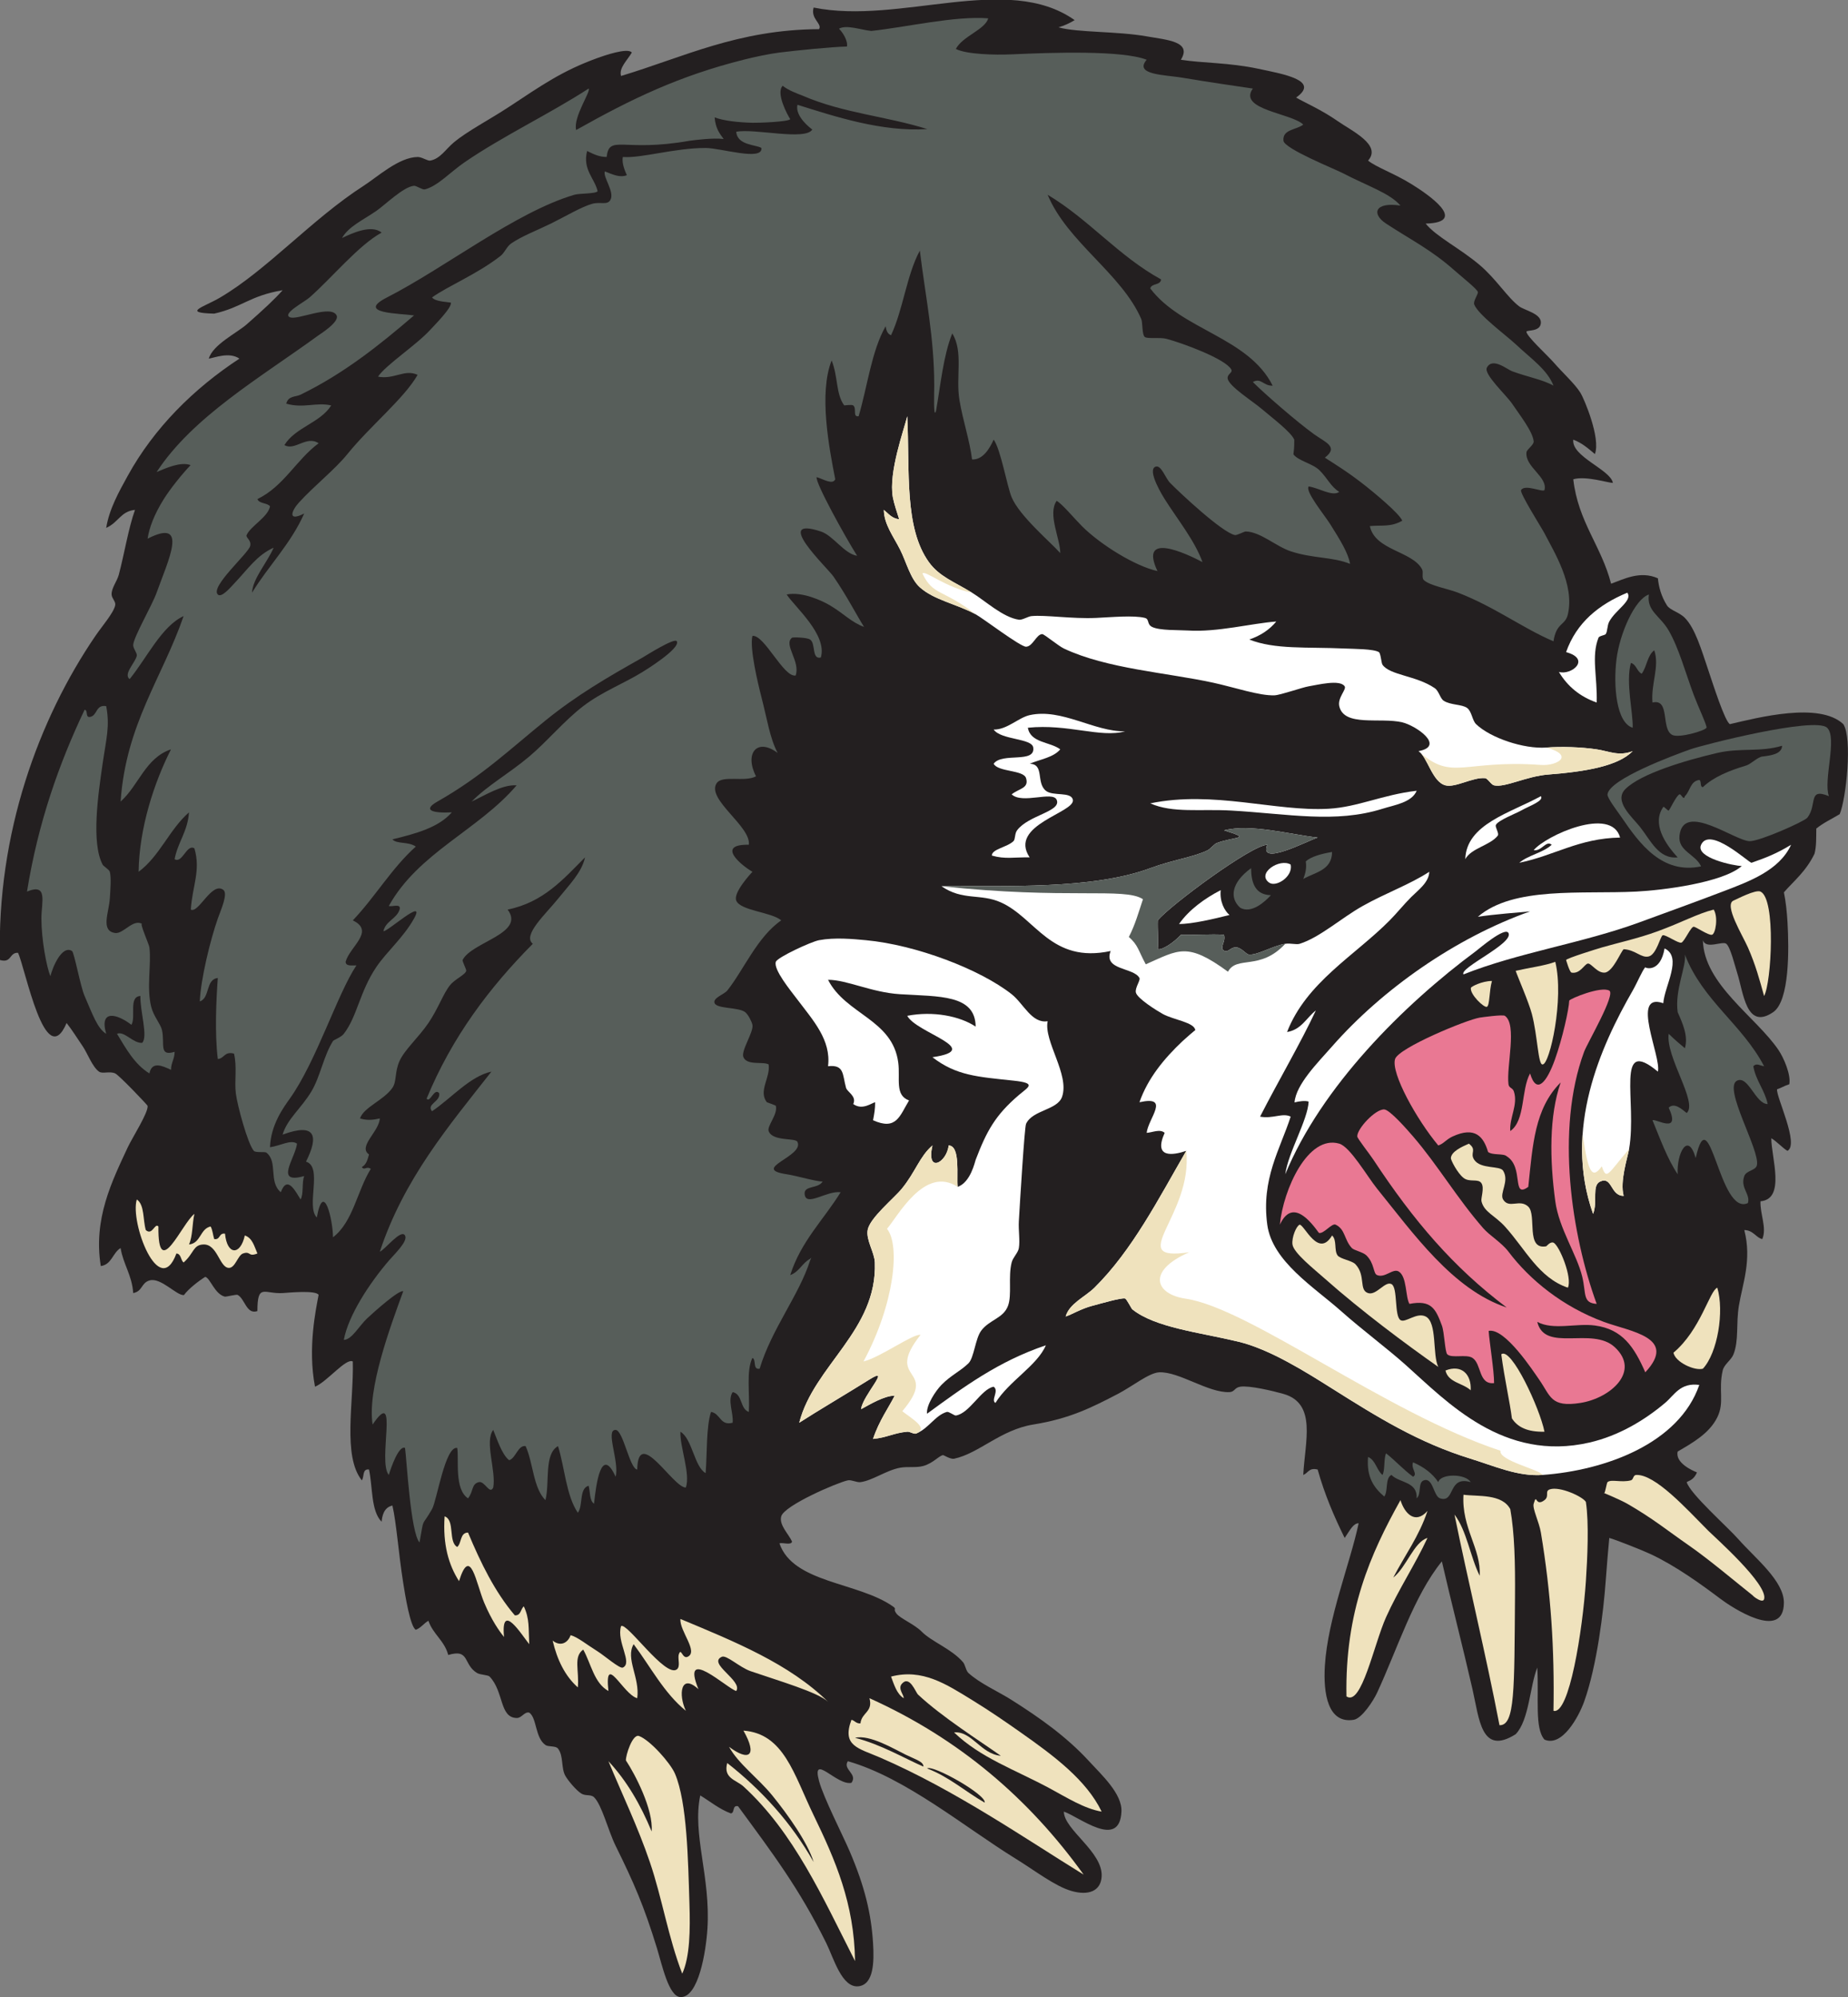 <?xml version="1.0" encoding="UTF-8" standalone="no"?>
<svg
   xmlns:dc="http://purl.org/dc/elements/1.1/"
   xmlns:cc="http://creativecommons.org/ns#"
   xmlns:rdf="http://www.w3.org/1999/02/22-rdf-syntax-ns#"
   xmlns:svg="http://www.w3.org/2000/svg"
   xmlns="http://www.w3.org/2000/svg"
   viewBox="0 0 656.867 709.707"
   height="709.707"
   width="656.867"
   xml:space="preserve"
   id="svg2"
   version="1.1"><rect x="0" y="0" width="656.867" height="709.707" fill="#808080" stroke="none"/><defs
     id="defs6" /><g
     transform="matrix(1.333,0,0,-1.333,0,709.707)"
     id="g10"><g
       transform="scale(0.1)"
       id="g12"><path
         id="path14"
         style="fill:#231f20;fill-opacity:1;fill-rule:evenodd;stroke:none"
         d="m 2865.61,5270.41 c -16.04,-9.41 -27.27,-14.35 -43.21,-19.2 52.35,-14.3 156.31,-10.01 235.2,-24.01 53.61,-9.51 121.93,-13.42 91.19,-62.4 58.26,-9.19 128.1,-7.26 206.41,-24 64.47,-13.78 166.79,-30.62 100.8,-76.8 25.74,-14.69 67.81,-32.7 110.41,-62.4 38.59,-26.91 118.77,-63.96 81.6,-105.6 21.89,-17.81 68.1,-33.37 115.19,-62.4 42.25,-26.04 155.37,-102.36 38.4,-105.6 28.09,-34.87 90.45,-65.1 144.01,-110.4 44.23,-37.42 74.14,-86.91 105.58,-110.4 13.79,-10.29 58.24,-18.97 57.6,-43.2 -0.65,-25.25 -37.62,-19.11 -38.4,-24 -1.68,-10.57 56.9,-64.18 72.01,-81.6 24.4,-28.12 57.07,-57.52 71.99,-81.6 9.22,-14.87 54.59,-120.75 38.4,-163.2 -14.65,12.22 -33.38,29.48 -57.59,38.4 -5.53,-45.31 99.33,-79.81 105.6,-115.2 -10.62,-0.67 -71.74,19.46 -105.6,9.61 12.83,-113.59 75.01,-177.78 100.8,-278.41 32.48,11.34 76.83,35.71 124.8,14.4 2.15,-22.36 8.81,-47.83 24,-71.99 8.42,-13.41 32.56,-17.91 47.99,-33.61 27.33,-27.8 43.77,-83.89 62.41,-139.2 11.5,-34.12 44.19,-137.13 57.59,-144 75,17.5 238.81,59.99 302.41,0 24.59,-37.18 7.75,-198.97 -9.59,-240 -21.92,-13.2 -43.5,-23.02 -62.41,-38.39 -0.47,-23.85 0.67,-47.19 -4.8,-67.21 -22.91,-47.5 -56.51,-73.74 -81.6,-102.81 5.06,-23.86 8.02,-52.46 9.61,-79.58 4.04,-69.93 6.13,-209.82 -38.4,-240 -72.19,-48.91 -78.91,52.67 -96.02,105.59 -6.09,18.89 -17.81,67.96 -28.79,76.81 -10.45,8.4 -54.14,-15.86 -62.4,9.6 2.34,-117.43 142.07,-204.77 201.6,-292.81 13.99,-20.67 33.67,-66.07 28.79,-91.2 -15.7,-5.2 -19.18,-8.89 -32.62,-13.47 -2.75,-20.06 59.69,-146.45 27.84,-164.13 -10.59,5.31 -28.71,25.26 -43.21,33.6 -0.17,-50.54 38.93,-162.33 -28.81,-168 -1.48,-34.43 17.52,-70.78 4.81,-100.8 -16.09,2.97 -24.06,23.95 -48.01,24 20.65,-79.93 -4.78,-143.29 -14.39,-201.6 -8.03,-48.75 0.33,-92.05 -14.4,-129.6 -6.21,-15.8 -24.98,-26.52 -28.81,-43.2 -12.18,-53.17 5.61,-84.09 -14.39,-124.79 -21.23,-43.2 -66.45,-68.28 -105.61,-91.21 -7.4,-30.17 39.67,-51.13 51.29,-55.56 -8,-20.56 -22.56,-22.61 -27.28,-26.04 9.35,-31.63 108.47,-118.7 139.2,-153.6 42.85,-48.65 120.35,-109.76 120,-168 -0.65,-104.813 -141.78,-10.14 -168.01,9.6 -52.17,39.28 -120.31,88.69 -187.19,120 -23.03,10.78 -95.9,39.59 -110.41,43.2 -2.5,-26.75 -6.62,-73.71 -9.59,-115.19 -5.58,-78.06 -23.08,-225.716 -57.6,-321.603 -14.18,-39.375 -58.39,-121.445 -105.6,-100.801 -26.74,30.352 -14.53,110.438 -19.2,192 -19.92,-49.383 -21.6,-140.183 -57.6,-177.605 -91.97,-58 -96.93,39.98 -115.19,120 -25.24,110.554 -58.64,239.999 -81.61,340.799 -75.07,-92.5 -118.65,-233.827 -172.81,-350.401 -10.19,-21.941 -40.64,-68.504 -62.4,-72 -68.67,-11.015 -81.39,69.961 -76.8,144.004 7.93,127.447 67.56,272.977 90.06,379.947 -14.08,0 -22.52,-17.44 -37.24,-39.15 -27.97,56.83 -53.56,116.06 -72.02,182.41 -23.36,5.77 -24.84,-9.16 -38.39,-14.41 4.29,88.25 36.97,190.41 -52.8,216.01 -27.75,7.91 -91.13,23.01 -115.19,19.2 -16,-2.53 -14.44,-13.78 -28.81,-14.41 -56.45,-2.46 -134.26,55.08 -187.21,52.81 -27.24,-1.18 -71.44,-37.37 -110.39,-57.6 -69.43,-36.08 -127.4,-65.78 -225.6,-81.6 -87.25,-14.08 -144.59,-77.09 -211.2,-91.21 -8.98,-1.9 -27.57,9.63 -28.8,9.6 -10.04,-0.24 -26.49,-21.37 -52.8,-28.8 -19.47,-5.48 -42.12,-1.05 -62.4,-4.8 -36.86,-6.82 -73.26,-34.16 -105.6,-38.4 -9.97,-1.31 -24.04,6.86 -33.6,4.81 -28.76,-6.19 -169.43,-66.88 -177.6,-96.01 -6.44,-22.94 19.94,-47.32 28.8,-67.2 -2.07,-10.73 -23.66,-1.94 -33.6,-4.8 36.37,-106.28 209.33,-102.76 302.4,-168 12.12,-8.49 -0.89,-5.39 9.6,-19.2 9.81,-12.91 48.26,-28.759 67.2,-47.998 26.76,-27.187 79.51,-45.886 110.39,-81.601 5.8,-6.688 7.58,-22.578 14.41,-28.797 30.96,-28.195 78.85,-48.984 115.2,-72.004 74.1,-46.914 145.92,-97.305 206.4,-163.191 33.46,-36.457 88.71,-86.809 86.39,-134.407 -4.98,-102.285 -113.5,-13.183 -153.59,0 0.62,-48.672 104.29,-107 100.8,-172.8 -2.05,-38.782 -34.94,-52.278 -81.6,-38.399 -43.79,13.016 -96.94,54.422 -148.79,86.395 -133.62,82.363 -292.41,215.351 -446.41,259.211 -14.69,-21.914 27.2,-33.84 9.6,-57.61 -38.47,-8.515 -106.96,81.77 -86.4,4.805 11.68,-43.711 63.22,-144.356 81.6,-187.195 40.58,-94.641 57.46,-166.68 62.4,-244.805 3.21,-50.859 1.71,-110.227 -38.4,-115.195 -44.6,-5.539 -66.46,74.929 -86.4,115.195 -72.32,146.035 -142.6,238.633 -235.2,364.805 -16.36,3.543 -7.91,-17.696 -19.2,-19.211 -31.38,11.828 -54.76,31.652 -81.6,48.007 -21.63,-104.05 27.83,-216.269 19.19,-355.203 C 1882.74,123.477 1863.01,-2.031 1814.4,0 c -31.34,1.316 -49.13,86.375 -62.4,129.598 -34.61,112.687 -61.02,173.586 -110.4,273.605 -19.9,40.301 -36.67,109.414 -57.6,129.598 -8.53,8.234 -22.21,2.699 -33.6,9.601 -13.93,8.438 -36.26,35.379 -43.2,47.996 -11.24,20.422 -4.22,52.59 -19.2,72.004 -6.28,8.137 -25.75,4.071 -33.6,9.598 -27.81,19.602 -22.64,72.297 -43.2,86.406 -13.22,2.891 -19.79,-14.765 -33.6,-14.402 -46.15,1.203 -33.53,69.969 -72,110.398 -4.46,4.688 -25.1,4.446 -33.6,9.602 -37.68,22.879 -18.57,65.332 -76.8,47.996 -9.89,38.117 -40.65,55.352 -52.8,91.2 -12.23,-6.677 -19.81,-19.052 -33.6,-24.001 -14.92,7.762 -28.51,92.541 -33.6,124.801 -12.58,79.65 -18.09,160.41 -28.81,206.4 -23.99,-5.41 -27.4,-29.62 -28.79,-43.19 -28.647,28.95 -23.534,91.67 -33.6,139.2 -18.605,2.59 -12.246,-19.76 -19.199,-28.8 -51.77,64.99 -21.227,208.45 -24.004,316.79 -17.606,10.5 -68.645,-54.09 -100.797,-67.19 -20.055,103.24 2.719,207.87 9.602,244.79 -7.45,13.27 -82.297,5.59 -96.004,4.8 -48.836,-2.8 -67.192,27.13 -67.203,-47.99 -29.325,-10.09 -33.211,32.96 -52.797,43.19 -3.094,1.62 -31.457,-5.28 -33.594,-4.79 -27.645,6.27 -39.77,50.6 -52.809,52.79 -17.882,-11.15 -44.191,-31.54 -56.769,-48.59 -20.071,-1.44 -61.77,48.25 -92.028,38.99 -22.476,-6.88 -17.902,-28.84 -43.199,-33.6 -3.164,48.04 -26.375,76.03 -33.601,120 -21.211,-12.39 -23.336,-43.86 -52.797,-47.99 -20.481,126 30.078,226.69 71.996,316.8 11.344,24.36 55.332,93.1 52.801,110.39 -0.332,2.25 -76.254,81.97 -86.403,86.4 -15.886,6.96 -33.461,-2.06 -43.195,4.81 -17.73,12.49 -31.148,49.68 -43.203,67.19 -16.586,24.1 -27.496,42.52 -43.199,62.4 C 120.723,2463.38 67.582,2743.31 48.004,2784 24.418,2785.18 31.52,2755.68 0,2764.8 c -9.469,337.6 104.18,644 254.398,864 18.086,26.5 48.461,61.16 52.797,81.61 2.118,9.95 -9.175,18.19 -9.597,28.79 -0.672,17.12 14.488,35.03 19.199,52.8 14.836,55.94 25.902,125 43.203,172.8 -38.059,-3.54 -43.887,-33.54 -76.801,-48 8.008,50.35 34.457,97.21 57.598,139.2 70.137,127.28 176.078,232.44 297.601,312 -26.765,18.86 -67.652,2.02 -81.597,0 10.179,37.04 75.039,68.62 100.797,91.2 44.781,39.27 75.14,67.52 96,91.21 -88.754,-15.08 -107.285,-45.37 -182.403,-62.41 -87.711,2.22 -27.699,17.41 15.305,42.63 125.555,73.63 245.551,209.72 383.102,298.17 37.258,23.96 93.918,76.16 143.998,76.81 11.47,0.14 26.36,-10.88 33.6,-9.61 26.51,4.66 40.77,29.88 62.4,48 37.18,31.16 93.43,59.54 148.8,96 85.79,56.5 140.73,95.48 235.2,129.61 15.61,5.64 80.79,28.57 91.2,14.39 -13.16,-21.99 -34.81,-41.07 -28.8,-62.4 167.28,50.33 311.55,123.65 528,124.81 9.31,14.32 -23.4,27.63 -14.4,57.59 229.6,-46.73 516.65,93.76 696.01,-33.59 v 0" /><path
         id="path16"
         style="fill:#ffffff;fill-opacity:1;fill-rule:evenodd;stroke:none"
         d="m 2419.2,4214.4 c 6.93,-146.68 -8.36,-296.88 57.59,-388.79 27.64,-38.51 67.82,-52.56 115.2,-81.61 35.55,-21.79 82.01,-65.73 124.81,-72 9.04,-1.32 24.18,8.68 33.59,9.6 37.13,3.62 108.34,-7.8 172.81,-4.8 40.65,1.89 100.65,7.41 129.59,0 12.74,-3.26 4.71,-16.71 19.2,-24 20.16,-10.12 71.12,-8.03 96.02,-9.6 78.3,-4.92 168.81,19.05 235.19,24 -18.1,-21.9 -42.07,-37.93 -72.01,-48 67.95,-27.16 154.06,-19.44 254.42,-23.99 25.66,-1.17 77.22,-0.93 91.19,-9.6 5,-3.11 6.38,-28.98 9.61,-33.61 19.61,-28.31 89.92,-28.7 139.2,-62.39 11.46,-7.85 14.41,-27.31 23.98,-33.61 18.18,-11.94 48.81,-9.2 62.4,-19.2 12.81,-9.42 13.48,-33.02 24.01,-43.2 37.85,-36.55 127.09,-66.75 187.2,-62.39 40.14,2.9 91.72,1.48 134.4,-4.8 32.2,-4.75 58.63,-19.29 95.99,-4.81 -38.55,-39.39 -122.91,-54.41 -225.58,-62.4 -58.07,-4.51 -114.9,-35.46 -144.01,-28.79 -8.08,1.84 -16.93,18.55 -24,19.2 -32.81,2.98 -78.81,-26.05 -105.61,-19.2 -35.7,9.11 -47.89,75.98 -71.99,91.19 72.48,13.32 -6.36,68.01 -43.2,76.8 -58.46,13.97 -155.51,-12.92 -168.01,43.2 -4.96,22.29 19.79,44.49 14.42,52.81 -12.45,19.22 -72.99,3.71 -96.02,0 -16.48,-2.67 -75.2,-23.4 -91.19,-24 -40.14,-1.53 -105.98,21.1 -163.2,33.59 -123.32,26.92 -284.2,37.17 -398.4,91.21 -14.55,6.88 -52.44,38.44 -57.6,38.39 -15.7,-0.13 -25.08,-33.16 -43.2,-33.6 -15.1,-0.36 -114.44,75.55 -134.4,86.41 -51.54,27.98 -110.51,37.72 -148.8,71.99 -25.55,22.87 -36.16,68.01 -52.8,100.8 -17.77,35.03 -42.75,67.33 -43.2,105.6 11.45,-9.1 21.36,-23.28 40.81,-24.8 -5.39,17.15 -13.91,42.29 -16.81,58.4 -11.96,66.35 29.91,180.62 38.4,216 v 0" /><path
         id="path18"
         style="fill:#ffffff;fill-opacity:1;fill-rule:evenodd;stroke:none"
         d="m 4339.2,3744 c 15.47,-20.63 -31.31,-45.67 -48.01,-76.8 -6.11,-11.42 -4.41,-26.52 -9.59,-33.6 -2.36,-3.22 -17.19,-4.48 -19.2,-9.6 -19.7,-50 -2.58,-104.95 -4.8,-172.79 -45,15.79 -78.09,43.51 -100.8,81.59 33.57,-9.82 86.87,34.3 19.2,52.81 27.98,79.2 87.48,126.91 163.2,158.39 v 0" /><path
         id="path20"
         style="fill:#575e5a;fill-opacity:1;fill-rule:evenodd;stroke:none"
         d="m 4396.8,3739.2 c -6.53,-44.26 30,-56.6 52.79,-96 27.48,-47.46 44.43,-112.04 67.21,-172.79 11.15,-29.73 35.84,-81.99 33.59,-86.41 -4.12,-8.15 -73.46,-28.22 -91.19,-19.2 -31.15,15.86 -4.79,97.61 -52.79,86.41 -4.63,49.45 19.41,95.7 4.78,139.2 -18.71,-13.29 -19.8,-44.2 -33.59,-62.41 -13.05,6.16 -13.81,24.59 -28.81,28.8 -14.38,-51.67 6.37,-134.07 4.8,-172.8 -43.57,13.02 -51.97,111.42 -43.2,182.41 8.4,67.97 48.56,160.27 86.41,172.79 v 0" /><path
         id="path22"
         style="fill:#575e5a;fill-opacity:1;fill-rule:evenodd;stroke:none"
         d="m 283.199,3441.6 c 10.274,-53.94 0.055,-86.84 -9.601,-153.6 -11.95,-82.62 -30.703,-210.15 0,-268.8 2.433,-4.64 17.664,-13.41 19.207,-19.2 4.222,-15.93 1.515,-48.78 0,-71.99 -2.407,-36.55 -25.282,-85.92 14.39,-91.21 21.789,-2.91 48.27,38.97 72.004,24 -8.59,5.42 18.196,-54.12 19.199,-62.39 5.543,-45.69 -8.132,-106.75 4.801,-158.41 6.469,-25.85 25.203,-45.86 28.797,-62.39 7.906,-36.36 -9.183,-70.64 33.606,-57.61 -0.016,-19.19 -9.59,-28.81 -9.606,-48 -22.539,10.43 -50.894,24.11 -57.598,-9.6 -39.652,24.35 -62.136,65.87 -86.394,105.61 19.312,8.54 43.09,-26.1 67.195,-24.01 15.992,16.73 -5.824,83.38 -4.801,124.81 -32.242,-1.37 -11.308,-55.9 -24,-76.81 -37.339,28.94 -86.503,42.69 -67.199,-23.99 -23.613,14.24 -36.207,51.76 -57.597,100.8 -11.325,25.94 -27.653,116.3 -33.606,120 -27.141,16.83 -52.277,-44.6 -57.598,-67.21 -10.242,24.92 -23.832,96.81 -24,153.61 -0.128,43.07 18.684,95.81 -38.402,72 29.567,183.23 85.055,340.54 153.606,484.79 9.89,-1.3 1.14,-21.25 14.402,-19.2 20.383,3.62 14.449,33.55 43.195,28.8 v 0" /><path
         id="path24"
         style="fill:#ffffff;fill-opacity:1;fill-rule:evenodd;stroke:none"
         d="m 3000,3374.41 c -66.21,-18.1 -151.76,20.57 -259.2,9.59 7.15,-40.84 58.97,-37.03 86.41,-57.59 -18.21,-21.81 -53.52,-26.5 -81.6,-38.41 40.07,-0.91 16.42,-50.17 43.18,-72 18.87,-15.37 67.25,-1.49 72.01,-24 7.23,-34.17 -173.07,-67.02 -115.19,-153.6 -42.19,0.71 -65.16,-5.41 -100.81,4.8 -0.09,17.43 40.69,22.12 57.6,38.4 5.33,5.15 2.99,19.87 9.59,28.81 30.35,41.02 119.51,50.1 105.61,81.59 -10.67,24.14 -91.68,-12.41 -120,14.41 20.13,16.07 46.79,15.83 38.4,43.2 -6.86,22.33 -74.55,16 -86.41,38.39 22.38,31.08 111.64,-0.13 105.61,43.21 -3.52,25.21 -85.96,19.82 -105.61,47.99 35.33,-0.93 66.21,31.78 96.02,38.4 85.5,19.02 171.97,-44.45 254.39,-43.19 v 0" /><path
         id="path26"
         style="fill:#575e5a;fill-opacity:1;fill-rule:evenodd;stroke:none"
         d="m 4876.8,3201.6 c -57.19,23.4 -30.12,-23.12 -57.6,-57.6 -7.75,-9.73 -126.58,-62.74 -153.59,-62.4 -39.59,0.51 -177.35,106.64 -187.21,14.4 -4.4,-41.06 42.81,-49.02 57.6,-81.59 -103.52,-21.95 -163.93,60.26 -211.2,129.59 -11.34,16.64 -39.59,52.88 -38.39,62.41 5.07,41.04 177.79,104.62 220.8,120 33.53,11.98 332.61,87.94 364.78,57.59 28.24,-26.62 -10.7,-139.8 4.81,-182.4 z m -297.6,115.2 c -85.94,-20.05 -203.09,-55.01 -244.81,-96 -32.63,-32.08 17.76,-74.93 38.4,-100.8 28.85,-36.14 49.63,-86.8 100.8,-81.6 -34.31,36.7 -69.12,90.82 -38.39,134.4 1.77,2.52 11.97,-10.75 14.39,-9.6 2.5,1.19 20.47,40.35 28.81,43.21 4.84,1.65 10.99,-18.15 14.39,-4.81 14.09,13.12 14.24,40.17 38.4,43.2 6.66,-2.94 0.72,-18.47 9.61,-19.19 28.36,27.35 71.5,44.57 115.2,57.59 12.77,3.81 30.5,22.42 43.2,24 21.37,2.68 52.17,6.1 52.79,28.8 -58.08,-17.62 -111.4,-4.87 -172.79,-19.2 v 0" /><path
         id="path28"
         style="fill:#ffffff;fill-opacity:1;fill-rule:evenodd;stroke:none"
         d="m 3777.6,3216 c -13.07,-31.39 -58.99,-37.86 -91.19,-48 -125.73,-39.54 -250.63,-13.47 -403.21,-4.8 -82.46,4.69 -156.32,-7.41 -215.99,19.2 168.4,34.95 334.39,-22.39 475.19,-14.4 78.85,4.48 143.6,37.33 235.2,48 v 0" /><path
         id="path30"
         style="fill:#ffffff;fill-opacity:1;fill-rule:evenodd;stroke:none"
         d="m 4108.79,3201.6 c 9.04,-12.58 -31.33,-26.22 -52.79,-38.4 -13.62,-7.72 -61.8,-26.17 -67.21,-38.4 -2.74,-6.17 9.71,-22.6 4.8,-28.8 -20.37,-25.78 -70.64,-32.95 -86.38,-62.4 2.61,93.75 121.44,123.63 201.58,168 v 0" /><path
         id="path32"
         style="fill:#ffffff;fill-opacity:1;fill-rule:evenodd;stroke:none"
         d="m 4320,3091.21 c -110.1,-1.92 -175.66,-48.34 -268.81,-67.21 24.18,20.63 63.2,26.41 86.41,48 -14.92,13.04 -26.66,-17.93 -48.01,-14.4 32.15,38.86 207.44,118.46 230.41,33.61 v 0" /><path
         id="path34"
         style="fill:#ffffff;fill-opacity:1;fill-rule:evenodd;stroke:none"
         d="m 4776,3072 c -31.59,-69.08 -112.89,-98.2 -182.41,-124.79 -70.23,-26.88 -147.59,-54.71 -220.8,-81.6 -153.3,-56.34 -323.3,-80.61 -470.39,-139.2 -11.6,17.75 134.51,82.45 120,110.39 -9.16,17.64 -79.45,-42.85 -86.4,-47.99 -193.85,-143.56 -412.82,-361.91 -508.79,-595.21 7.28,57.01 60.02,144.51 62.32,193.65 -8.44,3.25 -26.4,0.96 -37.65,-2.17 3.8,48.17 62.34,106.3 100.11,149.32 133.89,152.44 328.97,289.43 528.01,360.01 -29.28,-2.8 -97.7,-7.87 -139.2,-14.41 94.75,81.75 277.17,59.94 422.4,67.21 70.32,3.52 230.65,23.59 281.31,68.16 -21.7,0.52 -124.47,22.06 -108.51,56.63 23.1,50.04 126.38,-47.11 134.39,-48 38.65,13.49 66.82,24.38 105.61,48 v 0" /><path
         id="path36"
         style="fill:#575e5a;fill-opacity:1;fill-rule:evenodd;stroke:none"
         d="m 3551.99,3052.8 c -0.33,-49.26 -45.33,-53.85 -76.79,-72 9.31,23.46 7.91,36.91 6.73,46.93 13.3,12.32 40.86,20.25 70.06,25.07 v 0" /><path
         id="path38"
         style="fill:#ffffff;fill-opacity:1;fill-rule:evenodd;stroke:none"
         d="m 3441.6,3019.2 c 6.86,-31.93 -39,-61.49 -57.6,-48 -34.02,24.69 28.32,65.81 57.6,48 v 0" /><path
         id="path40"
         style="fill:#575e5a;fill-opacity:1;fill-rule:evenodd;stroke:none"
         d="m 3336,3009.6 c 0.54,-40.03 11.32,-70.92 52.79,-71.99 -15.72,-17.62 -51.91,-50.18 -81.58,-33.61 -29.05,25.66 -24.48,66.92 28.79,105.6 v 0" /><path
         id="path42"
         style="fill:#efe2bd;fill-opacity:1;fill-rule:evenodd;stroke:none"
         d="m 4704,2668.81 c -12.3,43.98 -22.57,82.77 -43.2,129.6 -14,31.79 -64.53,113.59 -38.4,124.79 9.67,4.15 58.81,30.06 71.99,24.01 41.66,-19.16 29.11,-243.22 9.61,-278.4 v 0" /><path
         id="path44"
         style="fill:#ffffff;fill-opacity:1;fill-rule:evenodd;stroke:none"
         d="m 3255.12,2951.07 c -3.23,-30.41 9.88,-54.72 23.28,-66.27 -39.98,-10.09 -99.88,-24.29 -134.4,-24 26.2,37.8 68.83,68.56 111.12,90.27 v 0" /><path
         id="path46"
         style="fill:#efe2bd;fill-opacity:1;fill-rule:evenodd;stroke:none"
         d="m 4569.59,2899.2 c 12.68,-19.93 4.94,-65.45 -4.79,-67.2 -9.74,-1.75 -42.46,21.2 -48.34,21.52 -7.69,0.42 -24.78,-39.57 -32.94,-42.41 -8.17,-2.84 -42.97,22.54 -50,19.58 -6.18,-2.59 -16.41,-50.88 -36.72,-56.29 -20.32,-5.41 -35.49,17.46 -67.21,19.2 -7.87,-6.69 -27.32,-57.3 -48.91,-62.27 -21.27,-3.21 -37.85,26.19 -47.09,23.87 -9.23,-2.31 -20.6,-28.32 -43.2,-24 -5.51,2.24 -14.34,33.71 -14.39,33.6 2.16,4.81 81.6,29.37 95.99,33.61 37.97,11.16 95.3,23.53 148.81,43.19 64.43,23.69 105.31,46.64 148.79,57.6 v 0" /><path
         id="path48"
         style="fill:#ffffff;fill-opacity:1;fill-rule:evenodd;stroke:none"
         d="m 2793.59,2601.6 c -10.88,-53.22 59.14,-142.34 38.4,-201.6 -12.48,-35.7 -78.85,-34.79 -95.99,-71.99 -4.11,-8.89 -16.21,-207.69 -19.2,-259.2 -1.43,-24.8 3.41,-51.78 0,-72.01 -2.19,-12.99 -15.75,-24.59 -19.2,-38.39 -9.71,-38.76 1.13,-85.64 -9.59,-115.21 -12.42,-34.19 -50.26,-37.24 -72.01,-67.2 -15.32,-21.06 -18.79,-71.96 -33.6,-86.4 -22.24,-21.68 -46.29,-31.32 -72.01,-57.6 -15.72,-16.07 -41.07,-54.47 -38.39,-76.8 98.35,71.78 190.52,139.97 316.79,182.41 -22.83,-53.98 -99.14,-96.05 -134.4,-153.61 -13.14,7.26 10.69,32.39 -4.8,43.21 -33.48,-6.16 -63.87,-70.93 -100.78,-76.81 -3.85,-0.61 -18.81,11.09 -24.01,9.6 -31.13,-8.89 -48.08,-43.86 -81.6,-57.6 -6.18,-2.53 -16.72,5.47 -24,4.81 -36.32,-3.32 -54,-15.76 -91.2,-19.2 16.13,48.79 42.41,84.51 57.6,115.19 -27.37,0.48 -67.69,-24.18 -89.49,-35.93 3.65,36.29 83.38,117.53 22.29,79.14 -50.09,-31.49 -145.16,-87.85 -187.2,-115.21 39.13,152.57 208.26,246.11 201.6,427.21 -0.99,26.86 -23.75,59.59 -19.2,86.39 5.45,32.17 70.08,84.5 91.2,110.4 36.41,44.65 47.5,85.92 81.59,115.2 -17.34,-75.86 38.06,-46.76 43.2,0 32.03,-0.93 20.72,-81.94 24,-110.4 34.52,11.78 46.04,66.86 48.01,72 29.34,76.84 52.4,119.14 115.2,172.8 25.52,21.82 49.1,31.63 -14.4,38.4 -95.84,10.23 -152.38,13.23 -216.01,62.41 140.5,20.68 -42.9,64.41 -67.19,110.39 68.89,13.34 140.25,-0.66 182.4,-28.79 -0.92,85.75 -96.81,79.88 -201.6,86.39 -76.46,4.75 -141.53,38.45 -192,38.4 47.3,-92.79 172.12,-105.14 187.2,-220.8 5.61,-43.03 -9.91,-86.78 28.8,-100.8 -25.23,-41.88 -33.82,-80.67 -96,-52.79 3.7,19.21 5.5,30.1 5.56,47.8 -8.33,-0.85 -33.53,-22.52 -58.36,-4.61 9.82,21.06 -16.09,32.02 -19.2,43.2 -9.86,35.39 -4.01,62.5 -48,57.6 8.57,69.92 -39.82,122.18 -81.61,177.6 -18.32,24.32 -64.57,80.19 -57.59,100.8 4.03,11.9 94.06,53.65 115.2,57.61 42.01,7.84 90.14,3.22 124.8,0 134.11,-12.5 304.79,-77.78 388.8,-144.01 31.89,-25.14 53.59,-78.85 95.99,-72 v 0" /><path
         id="path50"
         style="fill:#ffffff;fill-opacity:1;fill-rule:evenodd;stroke:none"
         d="m 4438.61,2795.66 c 48.79,-23.18 -0.25,-100.22 -3.41,-146.06 -89.01,30.95 -4.5,-143.58 -14.4,-182.39 -115.29,96.14 -54.88,-79.74 -76.8,-206.41 -3.9,-22.57 -25.17,-86.42 -14.41,-124.8 -35.74,-0.15 -30.1,52.69 -62.38,38.4 -23.56,-10.42 -6.12,-53.56 -19.2,-86.39 -80.04,225.1 20.06,446.37 105.58,595.19 11.94,20.75 25.26,52.98 33.62,62.41 0.9,-3.11 40.49,-14.4 51.4,50.05 v 0" /><path
         id="path52"
         style="fill:#575e5a;fill-opacity:1;fill-rule:evenodd;stroke:none"
         d="m 4492.79,2779.2 c 47.15,-122.45 153.03,-186.18 211.21,-297.6 -11.23,1.49 -19.84,9.4 -28.8,0 7.12,-39.28 30.15,-62.65 38.39,-100.8 -32.32,-0.17 -51.62,76.76 -81.6,62.4 -38.73,-18.54 61.88,-185.95 52.81,-225.59 -3.28,-14.34 -28.22,-13.74 -33.61,-28.8 -11.39,-31.9 17.01,-48.26 9.61,-72.01 -76.62,-36.06 -101.66,287.64 -139.2,120 -20.74,72.74 -51.29,11.33 -48.01,-43.2 -28.22,42.17 -46.6,94.2 -67.18,144.01 9.64,4.64 76.36,-38.95 43.18,33.59 15.7,14.8 36.15,-5.14 48.01,-14.4 30.72,28.11 -56.51,148.87 -48.01,211.21 18.09,-17.72 30.08,-27.29 43.2,-38.41 9.32,32.2 -5.72,65.65 -19.2,96.01 -8.34,59.28 23.46,121.95 19.2,153.59 v 0" /><path
         id="path54"
         style="fill:#efe2bd;fill-opacity:1;fill-rule:evenodd;stroke:none"
         d="m 4147.21,2760 c 24.14,-99.21 -14.85,-273.54 -33.62,-273.59 -12.32,-2.95 -13.34,75.52 -28.79,134.39 -8.35,31.86 -37.63,98.38 -43.2,115.2 36.53,8.38 79.85,13.94 105.61,24 v 0" /><path
         id="path56"
         style="fill:#efe2bd;fill-opacity:1;fill-rule:evenodd;stroke:none"
         d="m 3978.32,2708.95 c -7.56,-26.37 -5.74,-65.95 -13.52,-68.95 -7.79,-3 -45.76,33.48 -42.61,50.54 0.6,3.29 29,18.12 56.13,18.41 v 0" /><path
         id="path58"
         style="fill:#e97893;fill-opacity:1;fill-rule:evenodd;stroke:none"
         d="m 4257.6,1848.01 c -37.95,2.45 -27.72,27.07 -38.4,71.99 -14.1,59.3 -62.17,128.73 -71.99,201.6 -15.08,111.62 -16.6,227.32 14.39,316.81 -69.57,-69.54 -74.51,-165.94 -86.4,-278.41 -45.3,-32.69 -10.63,52.66 -57.6,81.6 -8.67,8.2 -37.44,1.92 -49.67,11.45 -11.93,40.97 -34.84,68.77 -94.34,41.35 -18.41,-8.48 -23.14,-19.02 -38.39,-24 -56.92,67.95 -126.98,193.06 -115.2,230.4 9.38,29.75 189.69,104.43 225.61,110.4 5.43,0.91 61.64,8.64 67.18,4.8 33.48,-23.17 3.66,-135.17 9.61,-182.4 1.37,-10.83 10.94,-8.73 14.4,-19.2 11.75,-35.51 -12.46,-70.47 -9.59,-105.59 40.64,28.15 28.3,109.28 52.79,153.59 17.58,-59.24 45.29,-21.09 65.88,36.06 20.6,57.15 37.73,135.5 38.53,158.11 3.97,6.07 84.79,39.02 106.78,26.63 17.81,-10.02 -58.53,-139.74 -67.19,-163.2 -76.71,-207.7 -33.18,-489.15 33.6,-671.99 v 0" /><path
         id="path60"
         style="fill:#e97893;fill-opacity:1;fill-rule:evenodd;stroke:none"
         d="m 4387.21,1665.61 c -29.63,67.11 -60.39,114.94 -134.42,124.79 -50.11,6.68 -110.21,-13.34 -153.59,9.6 19.96,-82.79 145.88,-11.42 206.41,-67.2 70.23,-64.73 -11.45,-136.15 -91.22,-148.8 -79.92,-12.66 -79.29,18.11 -110.39,62.41 -15.04,21.42 -91.09,138.66 -134.41,129.59 1.72,-28.49 14.65,-106.59 14.41,-139.2 -42.18,-4.48 -32.91,51.21 -57.59,67.2 -16.51,10.68 -55.32,-1.75 -67.21,9.6 -6.25,5.96 -7.64,58.52 -14.4,76.8 -16.54,44.68 -28.32,68.94 -86.4,57.61 -11,17.36 -6.33,73.17 -28.81,86.39 -15.45,9.1 -36.45,-18.36 -57.6,-9.6 -10.8,4.49 -6.42,31.1 -28.79,52.81 -8.71,8.43 -32.75,13.16 -38.4,19.19 -20.8,22.2 -17.1,49.83 -43.2,62.4 -10.29,4.96 -31.97,-25.5 -44.67,-21.97 -22.3,30.58 -70.95,93.5 -104.14,21.97 9.05,94.28 74.98,240.41 158.4,216 29.24,-8.55 74.53,-87.56 100.8,-120 95.88,-118.34 202.03,-269.41 345.61,-316.79 -142.66,107.26 -248.54,231.86 -355.2,393.59 -10.78,16.36 -42.95,56.81 -43.2,62.4 -0.92,20.37 48.51,73.4 71.99,72.01 14.77,-0.88 60.41,-52.98 76.82,-72.01 65.78,-76.33 117.56,-165.18 187.19,-244.8 16.91,-19.34 49.02,-38.31 67.2,-62.39 56.88,-75.41 144.98,-146.86 254.4,-187.21 70.93,-26.15 197.56,-40.94 110.41,-134.39 v 0" /><path
         id="path62"
         style="fill:#efe2bd;fill-opacity:1;fill-rule:evenodd;stroke:none"
         d="m 3916.8,2275.2 c 22.81,-17.41 1.56,-24.25 14.39,-43.2 17.17,-25.31 67.97,-14.9 76.82,-28.8 17.73,-27.86 -10.18,-60.09 0,-76.79 15.92,-26.19 44.35,2.74 67.19,-19.2 23.32,-22.42 -7.93,-116.23 48,-105.61 0.51,0.1 10.9,13.28 19.2,9.6 15.51,-6.86 50.9,-93.67 38.4,-120 -77.83,26.14 -112.97,102.61 -168.01,163.2 -26.75,29.47 -55.45,38.02 -62.4,67.2 -1.99,8.42 8.3,34.95 0,48 -8.63,13.59 -31.72,1.42 -47.99,14.4 -16.76,13.37 -34.06,47.95 -33.63,52.86 1.52,17.46 28.52,29.68 48.03,38.34 v 0" /><path
         id="path64"
         style="fill:#efe2bd;fill-opacity:1;fill-rule:evenodd;stroke:none"
         d="m 364.801,2126.41 c 20.996,-14.2 15.953,-54.46 24.004,-81.61 17.64,-15.75 23.894,20.38 33.593,9.6 -1.675,-149.34 62.844,8.55 96,33.61 -6.078,-25.93 -4.335,-59.67 -14.394,-81.6 31.91,3.28 28.832,41.55 57.594,47.99 5.32,-9.08 6.121,-22.67 9.597,-33.6 17.004,-2.6 11.801,17 28.809,14.4 5.332,-57.31 40.773,-59.22 52.801,-4.8 20.488,-6.7 25.218,-29.17 33.59,-48 -25.532,-10.27 -16.993,7.31 -38.399,0 -14.047,-4.79 -20.762,-39.56 -38.394,-38.4 -24.606,1.63 -29.836,63.7 -67.204,62.41 -27.984,-0.98 -24.976,-23.71 -52.796,-48 -8.25,6.15 -5.95,22.85 -19.204,23.99 -45.964,-124.78 -124.507,83.33 -105.597,144.01 v 0" /><path
         id="path66"
         style="fill:#efe2bd;fill-opacity:1;fill-rule:evenodd;stroke:none"
         d="m 3551.99,2030.4 c 13.46,-12.15 4.98,-38.93 14.42,-52.79 6.85,-10.1 38.43,-13.77 47.98,-24.01 28.21,-30.16 8.31,-68.54 33.62,-76.8 22.03,-7.18 45.31,32.99 62.38,24 17.42,-9.16 7.05,-84.84 24,-96 12.99,-8.53 43.03,21.73 67.21,9.6 31.31,-15.7 17.62,-102.61 33.6,-134.4 -87.09,61.09 -205.9,149.67 -302.41,235.2 -29.47,26.14 -83.38,68.71 -86.38,91.21 -2.52,18.77 10.33,49.59 19.2,52.79 12.67,-0.38 49.84,-90.54 86.38,-28.8 v 0" /><path
         id="path68"
         style="fill:#efe2bd;fill-opacity:1;fill-rule:evenodd;stroke:none"
         d="m 4579.2,1891.2 c 18.87,-62.78 0.96,-173.71 -38.4,-216 -22.28,-6.29 -73.65,17.48 -78.48,42.66 72.48,60.83 96.25,165.25 116.88,173.34 v 0" /><path
         id="path70"
         style="fill:#efe2bd;fill-opacity:1;fill-rule:evenodd;stroke:none"
         d="m 4003.2,1713.6 c 26.14,21.05 102.8,-143.74 115.2,-206.39 -46.23,-1.04 -71.99,12.54 -86.88,35.62 -5.41,43.62 -19.39,103.28 -28.32,170.77 v 0" /><path
         id="path72"
         style="fill:#efe2bd;fill-opacity:1;fill-rule:evenodd;stroke:none"
         d="m 3921.6,1617.61 c -20.51,19.49 -59.78,20.21 -67.21,52.79 42.86,17.06 69.61,-10.07 67.21,-52.79 v 0" /><path
         id="path74"
         style="fill:#575e5a;fill-opacity:1;fill-rule:evenodd;stroke:none"
         d="m 3696,1449.6 c 25.05,-19.75 46.11,-43.49 72.01,-62.39 13.45,7.66 -6.76,21.6 0,38.4 27.87,-12.13 51.15,-28.85 67.19,-52.81 6.07,23.35 72.71,23.11 86.4,0 -61.81,18.06 -40.41,-56.28 -81.6,-43.2 -17.75,5.64 -18.57,56.42 -43.2,48.01 -16.66,-5.71 -5.9,-36.05 -19.2,-48.01 2.38,45.58 -45.9,40.51 -67.21,62.4 -17.42,-8.16 -8.32,-42.87 -19.2,-57.6 -26.83,22.77 -48.01,51.19 -43.18,105.6 20.19,-8.58 22.58,-35.01 38.4,-48 7.11,12.01 3,43.2 9.59,57.6 v 0" /><path
         id="path76"
         style="fill:#efe2bd;fill-opacity:1;fill-rule:evenodd;stroke:none"
         d="m 4363.2,1392 c 50.24,2 132.35,-88.66 192,-148.8 16.62,-16.75 160.52,-143.84 148.8,-182.4 -4.78,-15.72 -45.43,21.8 -24,4.81 -53.3,42.3 -122.58,101.1 -177.6,139.19 -54.45,37.7 -95,71.15 -163.2,110.4 -17.19,9.9 -62.44,28.95 -62.4,28.8 2.15,-7.23 7.32,26.8 9.61,28.8 9.84,8.63 37.01,-1.94 62.38,4.81 7.38,1.95 5.19,14.03 14.41,14.39 v 0" /><path
         id="path78"
         style="fill:#efe2bd;fill-opacity:1;fill-rule:evenodd;stroke:none"
         d="m 4142.4,763.203 c 2.91,164.285 -6.58,313.337 -33.61,475.207 -4.71,28.29 -23.03,63.86 -19.2,76.79 9.24,31.16 2.99,-10.09 28.81,9.6 14.18,10.83 -0.55,23.85 14.39,28.8 26.23,8.7 87.66,-19.17 96,-33.6 8.57,-55.97 4.08,-150.33 0,-211.19 -8.81,-131.408 -44.36,-357.646 -86.39,-345.607 v 0" /><path
         id="path80"
         style="fill:#efe2bd;fill-opacity:1;fill-rule:evenodd;stroke:none"
         d="m 3902.4,1339.2 c 38.54,-5.09 102.46,3.21 124.81,-38.4 11.42,-64.03 13.28,-144.23 12.56,-233.71 -1.98,-247.715 0.37,-343.625 -41.37,-342.285 -35.88,187.109 -84.65,387.175 -120,561.605 33.14,-43.66 41.72,-111.88 67.21,-163.21 4.49,71.72 -48.7,127.31 -43.21,216 v 0" /><path
         id="path82"
         style="fill:#efe2bd;fill-opacity:1;fill-rule:evenodd;stroke:none"
         d="m 3715.2,1118.41 c 35.19,27.53 54.98,94.99 91.21,105.59 -33.03,-71.09 -77.78,-138.39 -110.41,-211.2 -32.64,-72.812 -65.51,-238.691 -105.61,-211.198 -4.24,226.658 64.24,380.578 144,523.198 10.98,-35.52 39.2,-65.65 72.02,-28.8 -22.17,-67.44 -60.71,-118.49 -91.21,-177.59 v 0" /><path
         id="path84"
         style="fill:#efe2bd;fill-opacity:1;fill-rule:evenodd;stroke:none"
         d="m 1185.6,1281.6 c 28.33,-10.07 8.92,-67.88 33.6,-81.6 12.17,10.22 6.86,37.94 28.8,38.41 33.96,-81.24 71.8,-158.62 124.8,-220.8 16.81,-0.81 15.11,16.88 24,23.99 15.54,-33.51 12.27,-56.639 14.4,-100.799 -19.76,24.297 -76.25,116.339 -67.2,19.199 -12.82,15.73 -33.25,44.81 -52.8,91.2 -21.73,51.57 -36.73,155.07 -67.2,57.61 -27.4,42.99 -43.61,97.19 -38.4,172.79 v 0" /><path
         id="path86"
         style="fill:#efe2bd;fill-opacity:1;fill-rule:evenodd;stroke:none"
         d="m 2318.4,796.805 c 239.43,-107.754 426.09,-268.309 571.19,-470.399 -156.21,96.328 -343.18,225.75 -542.39,312 -58.49,25.313 -102.93,30.586 -76.8,100.793 9.14,-2.051 12.06,-10.332 24,-9.601 3.24,29.59 34.17,30.207 24,67.207 z m 144,-182.403 c 0.14,13.078 -18.36,17.805 -47.69,31.985 -29.32,14.187 -95.49,54.343 -134.71,44.812 68.23,-17.168 133.32,-55.613 182.4,-76.797 z m 163.21,-95.996 c 6.03,20.149 -138.03,101.809 -153.61,91.192 59.04,-22.547 101.71,-61.493 153.61,-91.192 v 0" /><path
         id="path88"
         style="fill:#efe2bd;fill-opacity:1;fill-rule:evenodd;stroke:none"
         d="m 2169.6,360 c -15.63,51.445 -68.17,125.711 -110.4,177.605 -38.23,46.993 -90.07,83.782 -115.2,129.602 52.84,-39.687 77.02,-24.875 38.4,43.191 108.01,-8.113 134.13,-115.984 187.2,-225.593 C 2227.77,364.656 2277.83,249.238 2280,96.004 2193.52,265.859 2117.24,438.32 1982.4,561.602 c -18.71,17.109 -54.65,21.484 -43.2,62.402 91.21,-71.738 170.88,-158.711 230.4,-264.004 v 0" /><path
         id="path90"
         style="fill:#575e5a;fill-opacity:1;fill-rule:evenodd;stroke:none"
         d="m 2025.6,1675.2 c -19.34,-3.34 -8.12,23.88 -19.21,28.8 -17.1,-34.09 -6.76,-95.63 -9.59,-144 -24.02,7.99 -16.29,47.71 -43.2,52.8 -14.28,-22.44 2.63,-54.84 0,-81.6 -33.58,-9.23 -32.37,24.9 -57.6,28.8 -13.12,-39.41 -10.29,-111.12 -14.4,-163.2 -30.41,17.02 -35.47,91.64 -67.2,110.41 -2.17,-39.01 27.39,-112.73 14.4,-148.8 -33.7,-0.93 -127.28,164.7 -129.6,48 -20.22,1.7 -37.32,104.88 -57.6,105.59 -28.3,1.01 10.52,-84.58 0,-124.79 -38.14,83.53 -51.89,-17.23 -57.6,-72.01 -12.38,8.42 -9.98,31.62 -14.4,48 -26.25,-7.35 -14.14,-53.06 -28.8,-72 -31.03,45.78 -34.67,118.94 -52.8,177.61 -38.05,-21.15 -21.52,-96.89 -33.6,-144.01 -32.79,32.82 -32.35,98.86 -52.8,144.01 -20.31,3.54 -26.42,-32.86 -43.96,-37.5 -19.48,14.88 -32.8,57.78 -42.44,80.69 -23.88,-31.07 8.28,-109.33 0,-153.59 -9.6,-20.28 -22.52,18.3 -38.4,14.39 -20.16,-4.96 -13.83,-24.45 -28.8,-43.2 -37.3,24.52 -23.71,104.95 -28.8,134.4 -32.23,6.04 -54.26,-140.75 -67.2,-163.2 -30.14,-52.28 -20.2,-16.5 -33.31,-88.81 -23.95,25.83 -34.43,224.05 -38.69,252.01 -16.52,7.7 -37.61,-52.92 -43.2,-72 -30.75,35.54 28.62,240.23 -43.202,134.41 -14.766,94.54 46.912,259.94 81.602,355.19 -10.76,5.01 -77.743,-54.85 -95.997,-72 -22.25,-20.89 -40.726,-56.78 -62.402,-57.6 12.09,65.35 68.176,150.83 119.999,211.2 15.16,17.67 51.91,52.23 43.2,67.2 -10.71,18.4 -53.87,-38.48 -67.2,-43.19 64.54,194.65 183.62,334.78 297.6,480 -56.79,-12.03 -107.63,-71.56 -158.4,-105.61 -15.78,19.23 22.81,25.01 19.2,48 -13.22,15.88 -24.42,-27.14 -33.6,-14.4 67.7,164.3 167.64,296.36 283.2,412.81 -28.76,22.54 34.91,79.65 67.2,120 30.06,37.56 63.23,70.07 72,110.39 -57.48,-57.73 -110.65,-119.75 -206.4,-139.2 48.25,-63.88 -96.05,-86.16 -120,-134.4 -1.46,-2.92 10.4,-25.18 9.6,-28.8 -2.41,-10.83 -29.45,-21.43 -43.2,-38.39 -17.82,-22 -31.82,-62.93 -57.6,-100.81 -26.07,-38.28 -63.34,-71.09 -76.8,-100.8 -13.78,-30.39 -7.17,-54.5 -19.21,-72 -22.62,-32.92 -76.511,-51.58 -86.386,-81.6 22.707,-7.09 41.126,-2.31 52.796,0 -1.69,-34.95 -59.163,-75.17 -28.8,-95.99 -3.68,-13.93 -7.594,-27.61 -19.199,-33.61 7.195,-10.3 11.73,3.44 24,-4.79 -36.289,-58.12 -47.254,-141.56 -100.801,-182.4 -0.379,46 -25.051,153.6 -43.195,52.8 -29.649,29.56 16.855,135.25 -28.809,148.8 34.031,67.63 26.684,105.06 -62.398,71.99 12.047,41.71 49.902,70.18 76.8,115.2 23.875,39.96 32.321,94.31 57.602,134.41 1.906,3.01 21.555,9.81 28.801,19.2 35.867,46.45 42.078,111.69 86.399,177.6 27.66,41.14 72.23,78.5 100.8,129.6 33.17,59.32 -70.9,-35.69 -81.6,-33.61 6.17,27.44 34.81,32.4 43.2,57.6 4.54,17.35 -18.9,6.7 -28.8,9.61 78.76,142.03 239.15,202.44 340.8,321.6 -38.11,2.85 -84.93,-27.03 -120,-43.21 42.88,43.32 100.12,74.89 153.6,120 48.84,41.19 92.91,95.2 144,134.4 50.03,38.38 109.64,60.85 158.4,91.2 3.53,2.2 101.35,61.91 91.2,81.61 -5.55,10.77 -83.36,-38.79 -91.2,-43.2 -96.49,-54.27 -176.07,-100.76 -259.2,-168.01 -93.38,-75.53 -169.96,-149.19 -288.01,-216 -40.53,-22.93 -13.52,-31.48 38.41,-28.8 -35.85,-40.95 -96.72,-56.88 -158.41,-71.99 12.2,-13.29 41.63,-4.99 62.41,-19.21 -64.23,-57.37 -108.66,-134.54 -168.003,-196.81 60.133,-28.98 -8.086,-69.67 -19.199,-110.39 0.535,-12.26 16.074,-9.52 28.8,-9.6 -51.293,-77.19 -106.953,-256.2 -177.601,-355.2 -16.727,-23.44 -50.809,-69.65 -52.797,-129.59 28.793,4.26 55.738,21.33 71.996,9.59 -4.367,-38.55 -61.883,-109.51 19.199,-86.39 -6.804,-17.2 -1.023,-46.97 -9.597,-62.4 -13.618,21.29 -35.446,66.5 -52.793,19.2 -33.391,28.04 -7.071,80.97 -38.407,105.59 -4.148,3.26 -28.605,-0.89 -33.601,4.8 -16.129,18.38 -44.164,121.63 -47.996,153.6 -3.938,32.85 3.683,70.34 -4.801,105.6 -25.93,6.73 -25.441,-12.95 -43.203,-14.4 -8.539,69.43 -4.109,159.22 0,216 -33.078,-3.73 -20.27,-53.32 -48,-62.4 2.34,58.75 28.043,164.2 48,220.81 8.562,24.27 28.09,66.92 14.402,76.79 -30.597,22.07 -65.722,-63.86 -86.398,-52.8 3.902,62.36 27.121,103.91 9.597,163.2 -20.464,12.79 -32.339,-41.58 -52.796,-28.8 8.711,45.69 34.902,73.9 38.402,124.8 -52.219,-45.39 -78.188,-117.01 -134.402,-158.4 1.703,116.71 41.152,237.25 86.394,326.41 -68.351,-22.86 -86.047,-96.36 -134.398,-139.21 14.23,206.57 111.371,330.23 168.004,494.4 -58.372,-26.44 -98.586,-112.6 -144,-168 -17.598,13.6 15.214,43.49 19.199,62.4 1.422,6.77 -10.176,19.75 -9.602,28.8 1.399,21.92 50.453,105.57 62.399,139.2 29.941,84.32 88.168,201.43 -24,144 4.472,29.46 17.32,64.21 43.199,105.6 16.531,26.44 47.461,65.36 71.473,90.53 -26.536,9.82 -64.903,-7.68 -90.672,-18.52 96.679,147.8 275.679,251.07 432.004,364.8 3.976,2.89 56.492,35.79 47.996,52.79 -14.953,29.93 -105.504,-13.97 -124.801,-4.8 -20.645,9.82 37.988,39.76 52.805,52.81 60.281,53.08 130.289,138.98 191.998,172.79 -27.815,22.91 -81.1,-2.9 -105.604,-14.39 17.801,30.71 53.668,46.4 91.204,71.99 23.03,15.71 72.55,64.84 100.8,67.2 6.04,0.5 22.49,-11.14 28.8,-9.6 33.68,8.24 68.55,46.6 105.6,72.01 102.85,70.51 230.11,130.86 331.2,196.79 6.99,-6.84 -41.79,-76.03 -33.26,-110.5 149.58,84.2 274.76,144.07 446.06,187.3 31.31,7.9 69.49,15.91 96,19.2 42.96,5.34 138,15.14 179.99,16.05 3.06,15.75 -11.75,38.36 -21.22,47.48 19.44,11.34 57.83,-2.92 86.03,-5.93 96.82,10.44 222.39,40.57 312,33.61 -8.89,-30.57 -68.34,-47.3 -86.39,-81.61 28.51,-14.52 103.85,-16.44 148.79,-14.4 110.66,5.03 295.21,11.08 360,-14.4 -34.69,-40.72 48.73,-39.89 95.99,-48 61.55,-10.55 151.88,-23.56 187.21,-28.8 -40.64,-56.29 103.22,-65.49 134.4,-96 -17.62,-14.44 -56.1,-12.07 -52.8,-43.2 2.25,-21.25 137.74,-75.62 158.4,-86.4 66.76,-34.84 124.59,-52.83 153.59,-86.4 -69.29,10.55 -77.44,-22.5 -38.39,-48 69.2,-45.17 119.9,-69.47 182.4,-124.8 18.48,-16.35 60.84,-49.96 62.4,-57.59 1.21,-6 -13.38,-24.42 -9.61,-33.61 11.49,-27.98 84.75,-81.53 110.41,-105.59 42.21,-39.59 84.24,-67.8 100.8,-110.41 -29.49,16.48 -68.9,22.97 -110.41,38.4 -13.38,4.98 -52.22,38.07 -67.19,9.6 -9.19,-17.46 51.96,-73.41 67.19,-96 19.9,-29.46 55.65,-74.97 57.6,-100.8 0.68,-8.99 -18.34,-21.34 -19.2,-28.8 -4.49,-39.04 57.21,-65.49 48.01,-100.8 -4.44,-6.95 -52.09,16.78 -62.4,0 -4.52,-7.35 55.78,-102.33 62.4,-115.2 26.01,-50.61 80.72,-137.31 62.4,-215.99 -7.26,-31.19 -30.47,-20.79 -38.4,-72 -81.93,34.89 -156.13,91.49 -254.39,129.59 -27.58,10.69 -75.78,18.83 -91.21,33.6 -6.86,6.58 -0.41,20.57 -4.81,28.81 -25.99,48.84 -125.74,50.06 -139.2,115.19 32.25,2.96 56.12,-3.14 86.41,14.4 -8.44,19.88 -75.22,74.65 -96,91.2 -47.03,37.43 -82.93,59.01 -110.41,76.8 37.99,28.84 0.96,40.97 -28.79,62.41 -45.76,32.95 -132.85,108.68 -163.2,139.2 21.78,12.53 28.46,-11.06 52.79,-9.61 -65.45,129.75 -242.57,147.81 -326.38,259.21 3.36,14.22 27.58,7.6 28.79,23.99 -113.7,62.32 -192.19,159.82 -302.41,225.6 52.48,-126.13 197.21,-210.26 249.61,-331.2 4.12,-9.52 1.51,-41.56 9.59,-47.99 6.78,-5.4 39.87,-0.14 57.6,-4.81 41.52,-10.91 157.05,-53.23 172.81,-81.6 4.94,-8.89 -11.05,-11.78 -9.61,-23.99 2.43,-20.42 66.29,-60.39 91.21,-81.61 29.18,-24.85 77.13,-60.74 86.39,-81.6 0.22,-24.75 -1.29,-28.38 -2.23,-39.09 12.74,-17.49 51.18,-24.53 69.44,-42.5 21.21,-20.88 30.55,-44.31 52.79,-57.61 -18.34,-13.51 -54.57,10.8 -81.6,14.4 -9.69,-13.35 41.23,-74.78 57.62,-100.79 26.83,-42.64 47.99,-76.95 52.79,-105.61 -46.02,19 -99.32,13.95 -158.4,33.6 -39.47,13.14 -80.76,52.1 -120,52.8 -3.57,0.07 -23.61,-10.74 -28.81,-9.6 -34.88,7.74 -146.05,111.93 -172.79,139.2 -12.44,12.71 -23.48,48.24 -38.4,43.2 -25.19,-8.5 21.74,-82.79 24.01,-86.4 31.79,-50.8 80.44,-110.72 100.8,-167.99 -44.26,23.23 -170.3,82.58 -120,-24.01 -58.73,12.87 -151.39,69.79 -201.61,120 -19.64,19.65 -52.87,59.63 -67.2,67.2 -24.75,-35.06 9.67,-100.83 9.61,-139.19 -27.09,30.28 -108.58,98.78 -129.61,148.79 -12.27,29.14 -29.36,128.94 -48.01,153.6 -10,-22.09 -27.91,-54.29 -57.6,-52.8 -6.11,50.44 -24.26,102.49 -33.59,158.4 -10.26,61.42 10.99,129.45 -19.2,177.61 -23.79,-59.42 -30.82,-135.59 -43.2,-206.41 -7.46,-24.42 -4.81,47.21 -4.81,67.2 0,129.72 -23.51,237.08 -38.39,360 -35.33,-65.47 -44.46,-157.14 -76.8,-225.59 -9.48,3.32 -12.8,12.8 -14.4,23.99 -37.72,-66.29 -48.25,-159.75 -72,-240 -17.08,-2.62 -4.23,20.48 -14.4,28.8 -3.52,2.89 -24,0 -24,0 -22.75,30.99 -15.99,75.73 -33.6,120 -34.71,-87.9 -6.84,-232.58 9.6,-316.79 -6.82,-16.21 -33.44,1.38 -49.63,5.63 -3.68,-14.86 75.91,-158.82 107.99,-209.67 -34.7,5.47 -63.51,53.93 -96.76,64.83 -131.05,42.98 17.45,-96.61 33.6,-120 35.67,-51.67 60.64,-101.18 81.6,-134.4 -33.55,11.97 -55.36,36.58 -91.2,57.61 -19.17,11.24 -72.71,37.27 -115.2,28.79 23.07,-34.45 108.98,-107.65 91.2,-167.99 -25.18,-6.16 -12.92,37.68 -28.8,47.99 -8.98,5.84 -46.09,6.27 -48,4.8 -23.75,-18.14 22.95,-63.06 9.6,-100.8 -32.22,-5.7 -83.57,109.69 -115.21,105.6 -8.16,-31.8 14.66,-126.99 24.01,-163.19 15.77,-61.07 22.33,-109.07 43.2,-148.81 -55.59,41.6 -88.92,-2.06 -57.6,-62.39 -30.73,-16.5 -91.3,4.68 -105.6,-19.2 -25.76,-43 92.8,-114.5 86.4,-163.21 -90.35,1.7 -17.66,-56.53 9.59,-72 -4.69,-5.09 -51.68,-55.71 -43.19,-76.8 10.99,-27.31 94.14,-30.5 120,-52.81 -64.1,-44.21 -100.09,-132.21 -144,-187.19 -7.9,-9.89 -39.56,-19.8 -33.6,-33.6 6.69,-15.49 64.58,-10.24 81.6,-23.99 8.27,-6.69 17.68,-25.9 19.19,-33.61 3.84,-19.3 -31.46,-69.36 -23.99,-86.39 10.02,-22.84 52.05,-10.79 67.2,-19.2 5.17,-35.32 -28.12,-70.87 -4.8,-100.8 -0.04,0.04 23.68,-8.34 24,-9.61 5.79,-22.96 -24.05,-53.8 -19.2,-67.19 10.28,-28.41 71.18,-17.43 76.79,-28.81 19.21,-38.87 -126.84,-71.79 -28.79,-86.4 27.31,-4.07 80.18,-20.14 96,-19.2 -11.3,-20.08 -50.17,-9.92 -48,-33.6 3.27,-35.63 58.51,9.72 96,4.81 -45.17,-73.24 -106.01,-130.8 -134.4,-220.81 23.73,8.27 31.88,32.12 52.8,43.21 5.76,6.72 1.87,0.41 0,-4.81 -29.5,-92.37 -102.46,-182.13 -134.4,-288 z M 796.797,3984 c 41.305,45.48 95.422,87.42 129.598,129.6 61.527,75.93 150.655,147.53 187.205,211.2 -34.96,16.16 -62.8,-13.12 -105.6,-4.8 20.22,30.77 102.24,84.21 139.2,124.8 9.51,10.45 58.9,59.59 54.92,72.6 -14.62,2.37 -41.89,3.01 -50.12,13.81 43.23,30.81 119.77,61.65 182.4,110.39 11.69,9.1 16.57,25.14 28.8,33.61 27.81,19.25 70.32,35.4 105.6,52.79 40.1,19.77 81.79,44.88 110.4,52.8 21.78,6.04 39.53,-4.13 48,9.61 13.15,21.35 -20.27,61.78 -14.4,76.79 21.98,-8.68 40.05,-17.31 58.75,-10.15 -4.01,9.2 -14.3,30.97 -10.75,48.56 49.93,-3.79 137.73,24.09 220.8,24 40.73,-0.06 152.51,-35.8 148.8,0 -13.06,8.99 -64.51,6.4 -67.2,43.19 47.34,9.76 184.6,-24.42 202.8,6.06 -4.67,3.16 -46.74,35.06 -39.61,65.94 98.8,-30.88 224.56,-72.71 346.2,-64.79 -109.41,34.41 -223.06,42.07 -331.79,88.79 -16.28,6.43 -38.26,14.28 -53.73,26.61 -18.94,-18.94 12.83,-78.07 20.13,-89 -5.77,-7.39 -87.09,-9.98 -100.81,-9.61 -37.94,1.04 -76.35,5.09 -100.79,14.4 2.35,-29.49 13.22,-43.03 24,-57.6 -30.24,3.34 -73.81,-2.62 -91.2,-4.8 -177.42,-31.42 -213.52,18.1 -220.8,-43.19 -18.58,0.43 -30.6,5.25 -52.05,15.94 -12.6,-49.51 19.92,-72.41 28.05,-107.15 -5.12,-7.29 -48.1,-5.36 -62.4,-9.6 -156.81,-46.53 -344.57,-194.67 -499.2,-273.59 -84.613,-43.19 34.05,-42.29 72,-48.01 -92.74,-79.64 -187.496,-155.23 -302.402,-211.2 -13.606,-6.62 -32.481,-2.4 -38.399,-24 45.918,-13.39 80.707,4.67 120,-4.8 -29.894,-46.9 -95.469,-58.13 -124.801,-105.6 27.457,-16.47 58.786,26.56 91.204,4.8 -59.707,-44.29 -93.02,-114.98 -163.207,-148.8 4.859,-12.74 25.714,-9.48 33.605,-19.2 -4.941,-28.79 -52.074,-52.74 -62.402,-76.8 -2.965,-6.91 13.066,-12.83 9.597,-28.8 -4.281,-19.73 -107.347,-108.64 -86.398,-129.6 9.766,-9.76 34.023,19.19 43.203,28.8 37.254,39.02 60.34,75.42 105.602,96 -16.704,-39.33 -55.637,-81.92 -57.598,-120 44.351,72.45 103.34,130.26 139.191,211.21 -45.109,-23.24 -34.129,7.06 -14.398,28.79 v 0" /><path
         id="path92"
         style="fill:#ffffff;fill-opacity:1;fill-rule:evenodd;stroke:none"
         d="m 3508.79,2630.4 c -39.61,-85.19 -101.19,-189.98 -148.79,-283.19 34.08,-6.54 60.14,11.11 81.6,0 -28.46,-87.62 -78.85,-166.21 -62.4,-288.01 13.22,-97.95 125.18,-166.73 196.8,-230.39 57.42,-51.05 120.62,-97.44 172.79,-144.01 110.02,-98.18 260.53,-259.15 489.61,-206.39 78.38,18.04 147.13,59.64 201.6,105.59 24.96,21.06 40.21,54.73 91.19,48 -54.12,-156.8 -251.6,-227.92 -417.6,-240 -66.3,-4.82 -128.1,23.51 -191.99,43.2 -139.67,43.06 -248.28,110.82 -369.61,187.2 -69.7,43.9 -165.56,104.64 -249.59,124.81 -103.94,24.93 -222.32,37.41 -283.2,86.39 -2.29,1.85 -15.1,27.78 -19.2,28.8 -9.98,2.49 -63.67,-13.23 -86.41,-19.2 -31.4,-8.24 -55.62,-23.7 -71.99,-28.8 9.86,34.63 52.07,52.4 76.8,76.8 100.64,99.31 171.29,237.69 244.8,364.8 -35.95,-12.11 -88.3,-20.37 -57.59,48 -12.68,11.25 -32.74,0.8 -48.01,0 4.35,39.01 64.57,100.09 -19.2,81.61 22.38,64.27 66.17,116.95 115.19,163.2 7.46,7.02 33.54,29.62 33.62,28.8 -1.62,20.91 -58.69,27.81 -86.41,43.19 -15.49,8.6 -68.81,41.54 -72.01,57.61 -2.5,12.61 12.73,32.43 9.61,38.39 -15,28.57 -97.11,20.16 -76.8,72.01 -159.14,-34.27 -200,88.26 -292.81,129.6 -54.98,24.48 -102.03,3.8 -158.4,43.19 170.76,1.84 402.17,-9.4 556.82,48 59.16,21.97 119.04,30.38 153.59,48 6.17,3.15 17.74,16.97 24,19.2 52.02,18.57 94.75,9.97 19.2,33.61 70.65,18.27 174.11,-10.62 249.59,-19.2 -26.36,-8.19 -158.12,-78.23 -134.39,-19.21 -41.27,-0.52 -256.5,-159.56 -291.93,-201.16 -1.02,-24.42 1.97,-53.28 0,-76.8 10.78,-4.31 44.37,18.6 61.52,37.96 31.64,-1.45 82.09,2.72 115.21,0 3.7,-18.08 -5.86,-22.94 -4.8,-38.4 14.76,-15.22 20,6.99 38.4,4.81 14.08,-1.68 25,-18.87 33.59,-19.21 24.06,-0.95 62.5,23.46 96.02,28.81 13.92,2.21 29.22,-2.87 38.4,0 53.43,16.7 111.05,68.81 167.98,100.8 62.29,34.97 125.98,57.38 177.6,91.19 -0.68,-28.29 -29.86,-49.07 -47.99,-67.2 -20.39,-20.39 -37.83,-42.41 -57.59,-62.41 -92.84,-93.82 -222.27,-165.04 -273.62,-297.59 38.4,6.42 51.64,37.97 76.8,57.6 v 0" /><path
         id="path94"
         style="fill:#efe2bd;fill-opacity:1;fill-rule:evenodd;stroke:none"
         d="m 1963.2,816.004 c -23.21,5.801 -149.24,124.258 -100.8,4.797 -47.27,43.543 -54.06,-13.985 -33.6,-57.598 -58.25,47.352 -93.98,117.215 -139.2,177.598 -22.51,-38.36 17.19,-89.414 9.6,-143.996 -37.75,9.785 -88.09,125.187 -76.8,19.199 -38.24,20.969 -46.05,72.344 -67.2,110.402 -27.01,-19.277 -10.25,-55.906 -14.4,-100.801 -33.87,30.125 -55.03,72.969 -67.2,124.793 20.73,-16.628 40.4,-6.707 48,14.407 18.38,-4.797 42.72,-24.922 72,-43.203 17.95,-11.204 59.03,-46.973 67.2,-43.196 27.26,12.578 -17.46,68.625 -4.8,110.403 14.6,12.531 118.2,-138.309 148.8,-115.207 9.86,7.453 2.6,26.3 4.8,38.398 6.74,23.02 9.17,-11.602 24,-4.793 29.73,13.641 -21.96,68.691 -19.2,100.803 144.53,-60.276 290.32,-119.28 393.6,-220.803 -26.71,25.488 -131.66,55.879 -206.4,81.602 -29.41,10.117 -64.3,43.992 -76.8,38.398 -39.48,-17.687 56.61,-63.809 38.4,-91.203 v 0" /><path
         id="path96"
         style="fill:#efe2bd;fill-opacity:1;fill-rule:evenodd;stroke:none"
         d="m 2937.6,494.402 c -46.35,7.754 -93.3,37.727 -139.2,62.403 -92.95,49.961 -184.04,81.074 -254.4,148.8 47.48,4.247 70.67,-57.304 124.79,-62.402 -55.53,39.277 -157.54,103.84 -220.79,163.203 -6.68,6.262 -22.36,52.676 -43.2,28.801 -11.66,-13.363 6.49,-30.5 4.8,-38.402 -18.55,11.847 -25.24,35.558 -33.6,57.597 83.75,21.914 147.05,-20.136 215.99,-62.402 48.56,-29.754 92.35,-60.203 129.61,-86.395 88.63,-62.304 175.53,-127.121 216,-211.203 v 0" /><path
         id="path98"
         style="fill:#efe2bd;fill-opacity:1;fill-rule:evenodd;stroke:none"
         d="M 1819.2,62.402 C 1781.77,159.168 1765.71,263.348 1732.8,360 c -32.3,94.863 -74.5,181.934 -110.4,268.809 48.19,-51.418 85.37,-115.032 115.2,-187.207 5.03,58.027 -44.15,152.488 -68.57,189.257 -1.01,12.618 17.4,71.59 34.97,65.145 29.36,-10.77 83.91,-72.246 96,-100.797 32.34,-76.398 34.77,-230.461 38.4,-345.609 2.25,-71.368 1.33,-142.129 -19.2,-187.196 v 0" /><path
         id="path100"
         style="fill:#efe2bd;fill-opacity:1;fill-rule:evenodd;stroke:none"
         d="m 2302.53,1694.5 c 44.74,10.74 131.38,74.09 152.06,70.96 -99.68,-126.66 52.58,-84.11 -48.62,-203.6 28.29,-21.89 70.75,-45.72 37.23,-59.46 -6.18,-2.53 -16.72,5.47 -24,4.81 -36.32,-3.32 -54,-15.76 -91.2,-19.2 16.13,48.79 42.41,84.51 57.6,115.19 -27.37,0.48 -67.69,-24.18 -89.49,-35.93 3.65,36.29 83.38,117.53 22.29,79.14 -50.09,-31.49 -145.16,-87.85 -187.2,-115.21 39.13,152.57 208.26,246.11 201.6,427.21 -0.99,26.86 -23.75,59.59 -19.2,86.39 5.45,32.17 70.08,84.5 91.2,110.4 36.41,44.65 47.5,85.92 81.59,115.2 -17.34,-75.86 38.06,-46.76 43.2,0 32.03,-0.93 20.72,-81.94 24,-110.4 -88.56,57.95 -160.29,-80.12 -188.45,-111.87 35.78,-43.21 19.89,-200.47 -62.61,-353.63 v 0" /><path
         id="path102"
         style="fill:#efe2bd;fill-opacity:1;fill-rule:evenodd;stroke:none"
         d="m 4113.59,1392 c -66.3,-4.82 -128.1,23.51 -191.99,43.2 -139.67,43.06 -248.28,110.82 -369.61,187.2 -69.7,43.9 -165.56,104.64 -249.59,124.81 -103.94,24.93 -222.32,37.41 -283.2,86.39 -2.29,1.85 -15.1,27.78 -19.2,28.8 -9.98,2.49 -63.67,-13.23 -86.41,-19.2 -31.4,-8.24 -55.62,-23.7 -71.99,-28.8 9.86,34.63 52.07,52.4 76.8,76.8 100.64,99.31 171.29,237.69 244.8,364.8 18.34,-173.65 -167.69,-296.66 7.93,-270.28 -113.67,-49.53 -91.56,-111.79 -9.37,-123.86 170.33,-25.02 533.34,-304.27 839.28,-405.33 -4.87,-26.44 105.35,-50.55 112.55,-64.53 v 0" /><path
         id="path104"
         style="fill:#efe2bd;fill-opacity:1;fill-rule:evenodd;stroke:none"
         d="m 2419.2,4214.4 c 6.93,-146.68 -8.36,-296.88 57.59,-388.79 27.64,-38.51 67.82,-52.56 115.2,-81.61 -69.7,13.03 -127.24,62 -132.15,50.85 28.6,-59.46 53.54,-40.03 141.76,-108.44 -51.54,27.98 -110.51,37.72 -148.8,71.99 -25.55,22.87 -36.16,68.01 -52.8,100.8 -17.77,35.03 -42.75,67.33 -43.2,105.6 11.45,-9.1 21.36,-23.28 40.81,-24.8 -5.39,17.15 -13.91,42.29 -16.81,58.4 -11.96,66.35 29.91,180.62 38.4,216 v 0" /><path
         id="path106"
         style="fill:#efe2bd;fill-opacity:1;fill-rule:evenodd;stroke:none"
         d="m 4123.2,3331.21 c 40.14,2.9 91.72,1.48 134.4,-4.8 32.2,-4.75 58.63,-19.29 95.99,-4.81 -38.55,-39.39 -122.91,-54.41 -225.58,-62.4 -58.07,-4.51 -114.9,-35.46 -144.01,-28.79 -8.08,1.84 -16.93,18.55 -24,19.2 -32.81,2.98 -78.81,-26.05 -105.61,-19.2 -35.7,9.11 -47.89,75.98 -71.99,91.19 90.02,-81.7 118.21,-21.81 326.72,-36.75 42.93,-3.07 91.21,25.29 14.08,46.36 v 0" /><path
         id="path108"
         style="fill:#efe2bd;fill-opacity:1;fill-rule:evenodd;stroke:none"
         d="m 4344,2260.8 c -3.9,-22.57 -25.17,-86.42 -14.41,-124.8 -35.74,-0.15 -30.1,52.69 -62.38,38.4 -23.56,-10.42 -6.12,-53.56 -19.2,-86.39 -25.65,72.1 -32.8,143.81 -27.87,212.88 14.16,-99.55 24.39,-123.55 51.11,-86.12 13.18,-38.75 15.88,-19.97 72.75,46.03 v 0" /><path
         id="path110"
         style="fill:#575e5a;fill-opacity:1;fill-rule:evenodd;stroke:none"
         d="m 2510.39,2961.6 c 170.76,1.84 402.17,-9.4 556.82,48 59.16,21.97 119.04,30.38 153.59,48 6.17,3.15 17.74,16.97 24,19.2 52.02,18.57 94.75,9.97 19.2,33.61 70.65,18.27 174.11,-10.62 249.59,-19.2 -26.36,-8.19 -158.12,-78.23 -134.39,-19.21 -41.27,-0.52 -256.5,-159.56 -291.93,-201.16 -1.02,-24.42 1.97,-53.28 0,-76.8 10.78,-4.31 44.37,18.6 61.52,37.96 31.64,-1.45 82.09,2.72 115.21,0 3.7,-18.08 -5.86,-22.94 -4.8,-38.4 14.76,-15.22 20,6.99 38.4,4.81 14.08,-1.68 25,-18.87 33.59,-19.21 24.06,-0.95 62.5,23.46 96.02,28.81 -67.48,-72.8 -128.91,-30.31 -152.82,-74.41 -108.98,79.68 -130.93,58.56 -219.18,19.71 -20.97,38.88 -19.82,50.24 -45.13,73.01 16.52,31.26 26.85,68.18 37.6,100.51 -48.07,32.35 -203.75,-1.44 -537.29,34.77 v 0" /></g></g></svg>